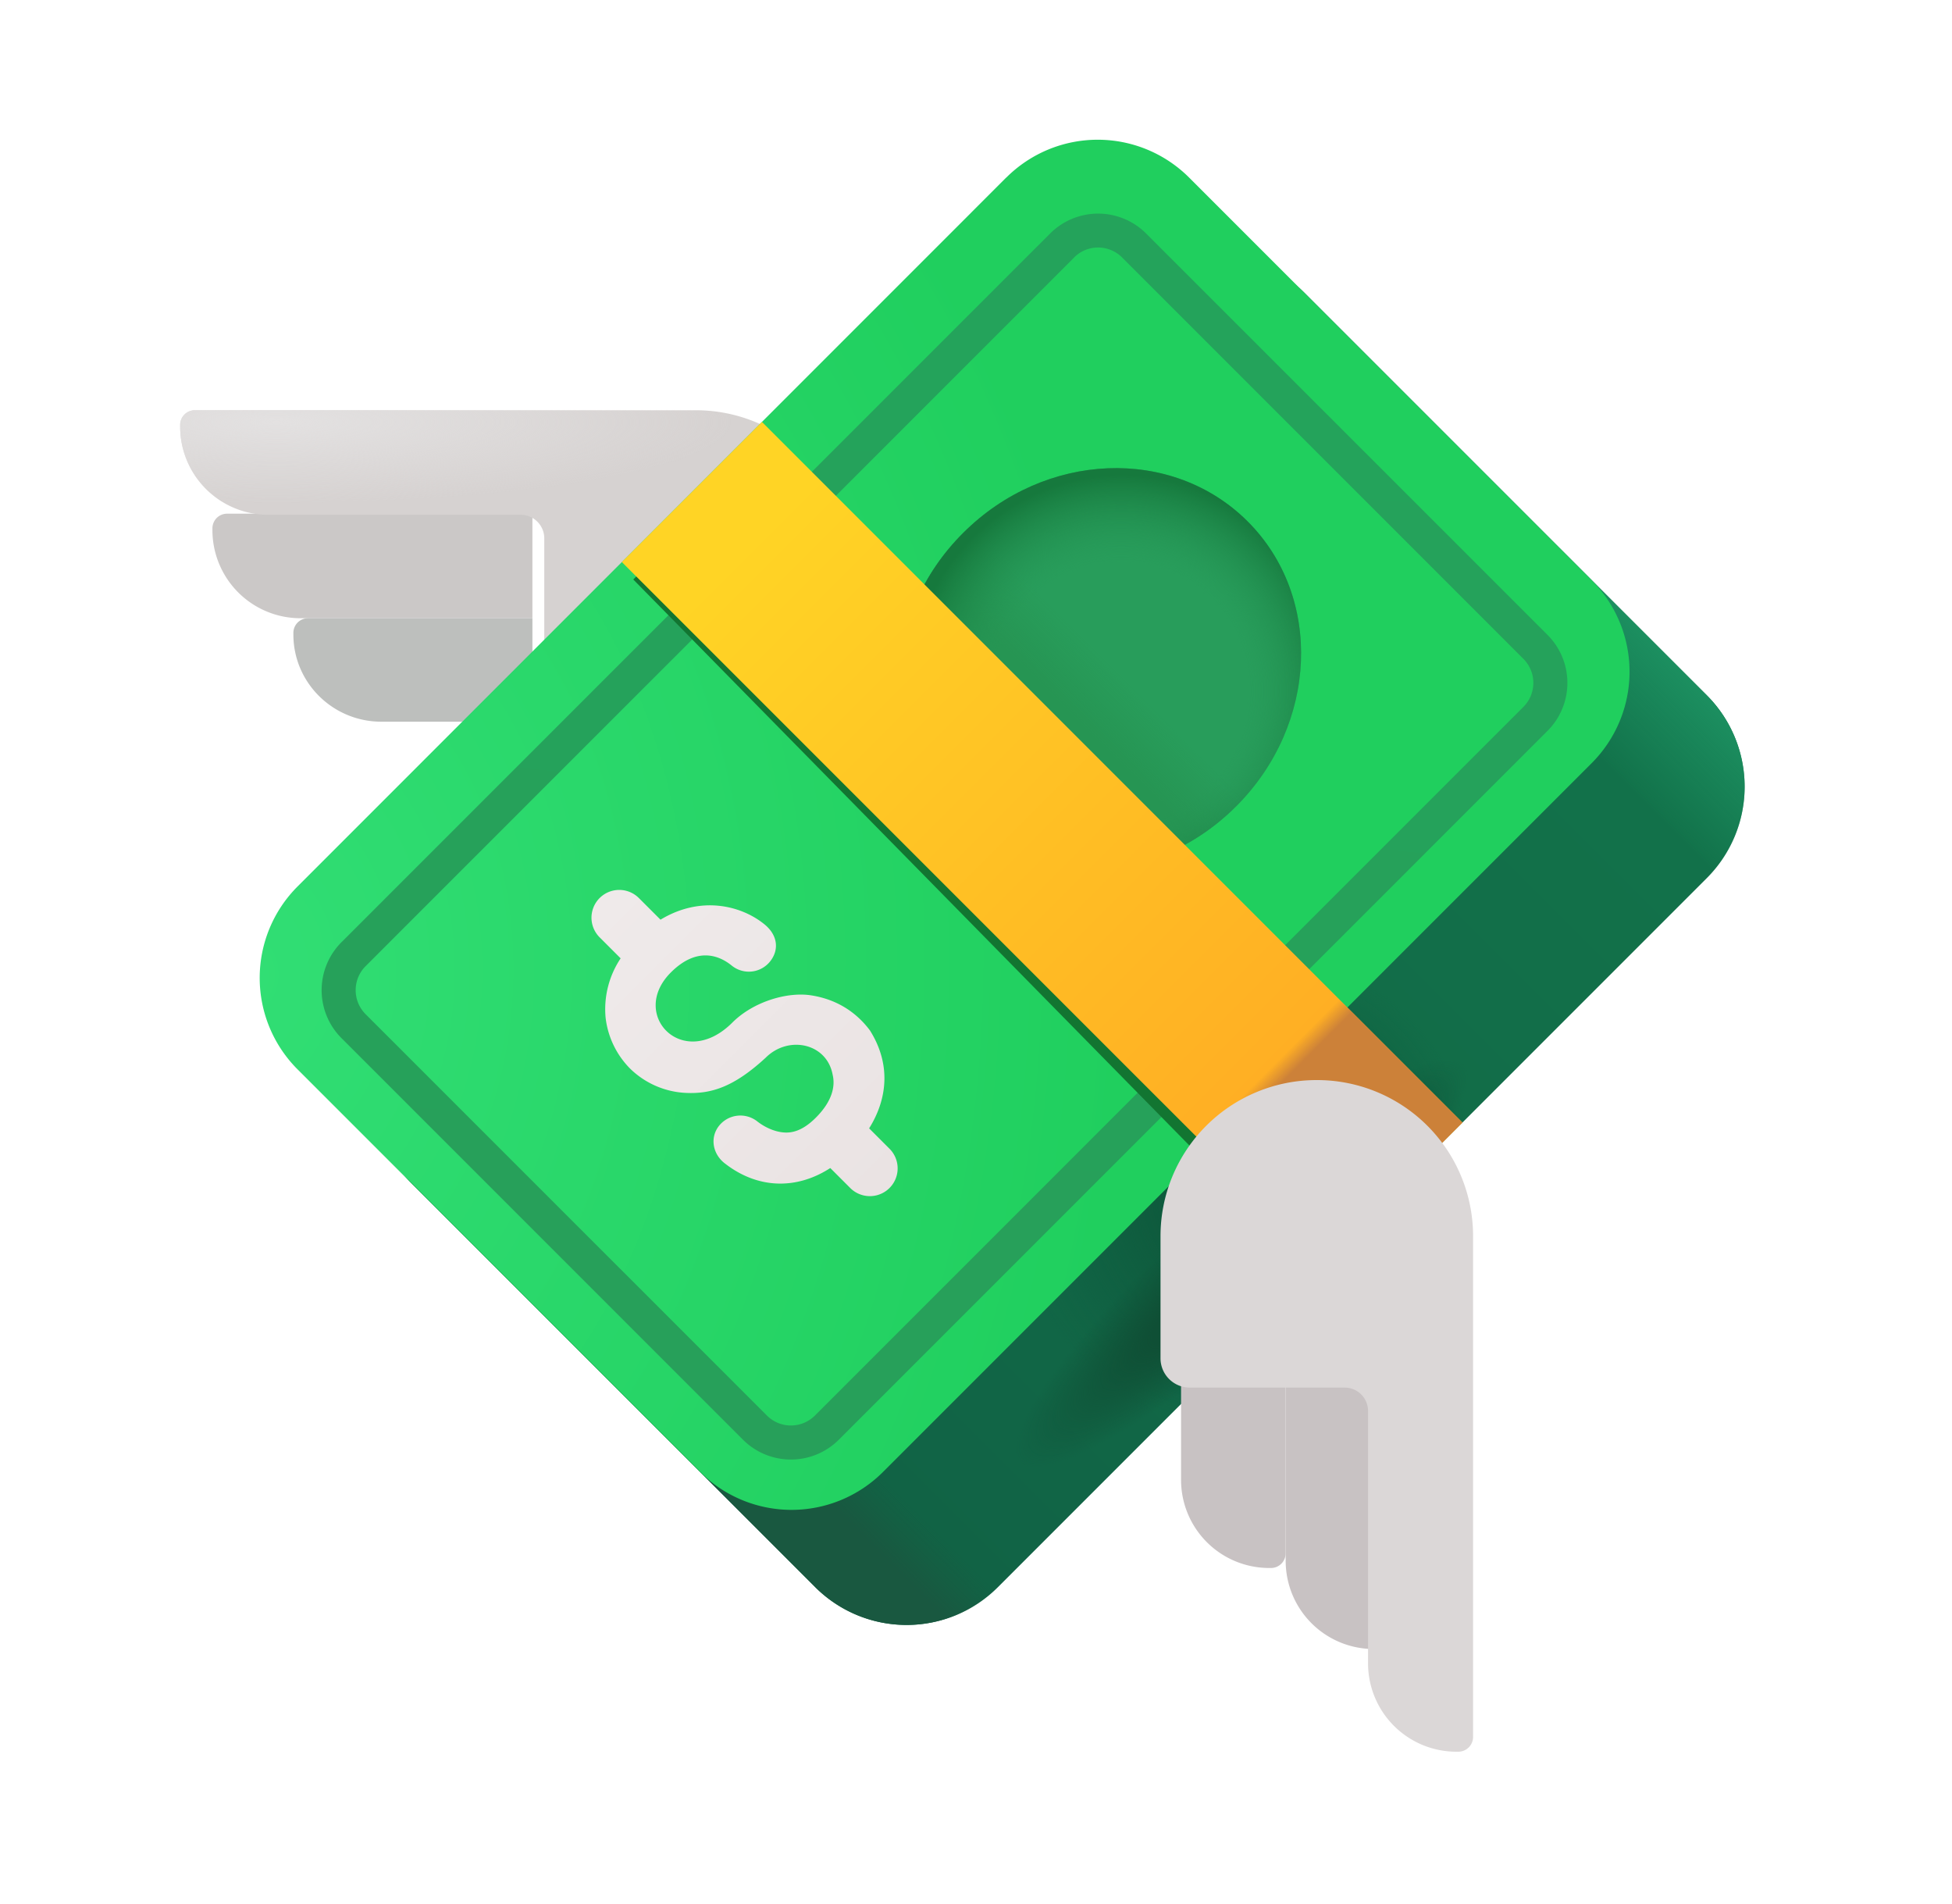 <svg width="40" height="39" viewBox="0 0 40 39" fill="none" xmlns="http://www.w3.org/2000/svg"><g filter="url(#a)"><path d="M11.813 12.967v-2.142H5.556a.3.3 0 0 0-.3.301v.036a1.805 1.805 0 0 0 1.804 1.805z" fill="#CBC8C7"/></g><g filter="url(#b)"><path d="M11.813 15.087v-2.12H7.216a.3.3 0 0 0-.301.297v.037c0 .986.808 1.786 1.805 1.786z" fill="#BDBFBD"/></g><g filter="url(#c)"><path d="M3.993 8.706a.3.3 0 0 0-.301.3v.037a1.805 1.805 0 0 0 1.805 1.805h5.175c.265 0 .481.217.481.481v3.156a.6.6 0 0 0 .602.602h2.508a3.19 3.19 0 0 0 0-6.381z" fill="#D6D2D1"/><path d="M3.993 8.706a.3.3 0 0 0-.301.3v.037a1.805 1.805 0 0 0 1.805 1.805h5.175c.265 0 .481.217.481.481v3.156a.6.6 0 0 0 .602.602h2.508a3.19 3.19 0 0 0 0-6.381z" fill="url(#d)"/></g><path d="M22.98 5.995 8.453 20.52a2.65 2.65 0 0 0 0 3.744l8.252 8.252a2.65 2.65 0 0 0 3.745 0L34.976 17.99a2.65 2.65 0 0 0 0-3.745l-8.252-8.251a2.65 2.65 0 0 0-3.744 0" fill="url(#e)"/><path d="M22.98 5.995 8.453 20.52a2.65 2.65 0 0 0 0 3.744l8.252 8.252a2.65 2.65 0 0 0 3.745 0L34.976 17.99a2.65 2.65 0 0 0 0-3.745l-8.252-8.251a2.65 2.65 0 0 0-3.744 0" fill="url(#f)"/><path d="M22.98 5.995 8.453 20.52a2.65 2.65 0 0 0 0 3.744l8.252 8.252a2.65 2.65 0 0 0 3.745 0L34.976 17.99a2.65 2.65 0 0 0 0-3.745l-8.252-8.251a2.65 2.65 0 0 0-3.744 0" fill="url(#g)"/><path d="M22.98 5.995 8.453 20.52a2.65 2.65 0 0 0 0 3.744l8.252 8.252a2.65 2.65 0 0 0 3.745 0L34.976 17.99a2.65 2.65 0 0 0 0-3.745l-8.252-8.251a2.65 2.65 0 0 0-3.744 0" fill="url(#h)"/><path d="M22.98 5.995 8.453 20.52a2.65 2.65 0 0 0 0 3.744l8.252 8.252a2.65 2.65 0 0 0 3.745 0L34.976 17.99a2.65 2.65 0 0 0 0-3.745l-8.252-8.251a2.65 2.65 0 0 0-3.744 0" fill="url(#i)"/><path d="M20.62 3.637 6.096 18.163a2.65 2.65 0 0 0 0 3.744l8.252 8.252a2.65 2.65 0 0 0 3.744 0l14.526-14.526a2.65 2.65 0 0 0 0-3.744l-8.252-8.252a2.65 2.65 0 0 0-3.744 0" fill="url(#j)"/><g filter="url(#k)"><path fill-rule="evenodd" clip-rule="evenodd" d="M22.012 5.034 7.492 19.553a.696.696 0 0 0 0 .984l8.224 8.223a.695.695 0 0 0 .983 0l14.518-14.518a.697.697 0 0 0 0-.985l-8.223-8.223a.695.695 0 0 0-.984 0M7 19.06a1.39 1.39 0 0 0 0 1.97l8.223 8.223a1.39 1.39 0 0 0 1.968 0L31.71 14.734a1.39 1.39 0 0 0 0-1.969l-8.224-8.222a1.39 1.39 0 0 0-1.967 0z" fill="url(#l)"/></g><path d="M25.333 16.518c1.675-1.677 1.781-4.288.235-5.834s-4.157-1.44-5.833.236-1.782 4.287-.236 5.833 4.158 1.44 5.834-.236" fill="#289D5B"/><path d="M25.333 16.518c1.675-1.677 1.781-4.288.235-5.834s-4.157-1.44-5.833.236-1.782 4.287-.236 5.833 4.158 1.44 5.834-.236" fill="url(#m)"/><path d="M25.333 16.518c1.675-1.677 1.781-4.288.235-5.834s-4.157-1.44-5.833.236-1.782 4.287-.236 5.833 4.158 1.44 5.834-.236" fill="url(#n)"/><g filter="url(#o)"><path d="m12.977 11.872 2.728-2.728 11.7 11.7-2.83 2.83z" fill="#127531"/></g><g filter="url(#p)"><path d="m26.922 25.798 2.718-2.718-2.235-2.235-2.83 2.828z" fill="#0B3F2E"/></g><path d="m12.743 11.515 2.871-2.871 14.354 14.354-2.87 2.871z" fill="url(#q)"/><path d="m12.743 11.515 2.871-2.871 14.354 14.354-2.87 2.871z" fill="url(#r)"/><g filter="url(#s)"><path d="M12.407 19.083a.568.568 0 0 1 .805-.804l.443.443c.819-.497 1.651-.295 2.13.095.274.222.306.525.112.765a.557.557 0 0 1-.783.08c-.157-.127-.644-.463-1.248.142-.867.867.256 2.03 1.261 1.026.43-.431 1.135-.638 1.627-.556.513.083.91.34 1.192.716.427.677.37 1.39-.016 2.007l.426.426a.569.569 0 0 1-.804.805l-.418-.418c-.682.442-1.483.439-2.17-.102-.24-.191-.3-.522-.11-.763a.56.56 0 0 1 .782-.092c.12.095.314.204.525.226.18.02.403-.027.677-.301.343-.343.399-.65.345-.877-.118-.651-.907-.816-1.372-.352-.648.597-1.111.745-1.63.722a1.75 1.75 0 0 1-1.151-.5 1.77 1.77 0 0 1-.5-1.041c-.04-.429.069-.858.308-1.216z" fill="url(#t)"/></g><g filter="url(#u)"><path d="M26.345 27.948h2.143v6.258a.3.3 0 0 1-.3.3h-.037a1.805 1.805 0 0 1-1.805-1.804z" fill="#C8C2C3"/></g><g filter="url(#v)"><path d="M24.202 27.948h2.143v4.597a.3.3 0 0 1-.301.301h-.036a1.805 1.805 0 0 1-1.806-1.805z" fill="#C8C2C3"/></g><g filter="url(#w)"><path d="M27.405 22.309a3.197 3.197 0 0 0-3.203 3.189v2.509a.6.6 0 0 0 .604.602h3.166a.48.48 0 0 1 .483.481v5.174a1.81 1.81 0 0 0 1.813 1.805h.036a.303.303 0 0 0 .303-.3v-10.27a3.196 3.196 0 0 0-3.202-3.19" fill="#DBD7D7"/></g><defs><filter id="a" x="4.353" y="10.524" width="7.46" height="2.443" filterUnits="userSpaceOnUse" color-interpolation-filters="sRGB"><feFlood flood-opacity="0" result="BackgroundImageFix"/><feBlend in="SourceGraphic" in2="BackgroundImageFix" result="shape"/><feColorMatrix in="SourceAlpha" values="0 0 0 0 0 0 0 0 0 0 0 0 0 0 0 0 0 0 127 0" result="hardAlpha"/><feOffset dx="-.903" dy="-.301"/><feGaussianBlur stdDeviation=".602"/><feComposite in2="hardAlpha" operator="arithmetic" k2="-1" k3="1"/><feColorMatrix values="0 0 0 0 0.647 0 0 0 0 0.624 0 0 0 0 0.624 0 0 0 1 0"/><feBlend in2="shape" result="effect1_innerShadow_3325_6013"/></filter><filter id="b" x="6.012" y="12.666" width="5.801" height="2.42" filterUnits="userSpaceOnUse" color-interpolation-filters="sRGB"><feFlood flood-opacity="0" result="BackgroundImageFix"/><feBlend in="SourceGraphic" in2="BackgroundImageFix" result="shape"/><feColorMatrix in="SourceAlpha" values="0 0 0 0 0 0 0 0 0 0 0 0 0 0 0 0 0 0 127 0" result="hardAlpha"/><feOffset dx="-.903" dy="-.301"/><feGaussianBlur stdDeviation=".451"/><feComposite in2="hardAlpha" operator="arithmetic" k2="-1" k3="1"/><feColorMatrix values="0 0 0 0 0.58 0 0 0 0 0.612 0 0 0 0 0.584 0 0 0 1 0"/><feBlend in2="shape" result="effect1_innerShadow_3325_6013"/></filter><filter id="c" x="3.692" y="8.405" width="13.762" height="6.682" filterUnits="userSpaceOnUse" color-interpolation-filters="sRGB"><feFlood flood-opacity="0" result="BackgroundImageFix"/><feBlend in="SourceGraphic" in2="BackgroundImageFix" result="shape"/><feColorMatrix in="SourceAlpha" values="0 0 0 0 0 0 0 0 0 0 0 0 0 0 0 0 0 0 127 0" result="hardAlpha"/><feOffset dy="-.301"/><feGaussianBlur stdDeviation=".451"/><feComposite in2="hardAlpha" operator="arithmetic" k2="-1" k3="1"/><feColorMatrix values="0 0 0 0 0.659 0 0 0 0 0.624 0 0 0 0 0.627 0 0 0 1 0"/><feBlend in2="shape" result="effect1_innerShadow_3325_6013"/></filter><filter id="k" x="6.352" y="4.136" width="26.006" height="25.764" filterUnits="userSpaceOnUse" color-interpolation-filters="sRGB"><feFlood flood-opacity="0" result="BackgroundImageFix"/><feBlend in="SourceGraphic" in2="BackgroundImageFix" result="shape"/><feColorMatrix in="SourceAlpha" values="0 0 0 0 0 0 0 0 0 0 0 0 0 0 0 0 0 0 127 0" result="hardAlpha"/><feOffset dy=".241"/><feGaussianBlur stdDeviation=".15"/><feComposite in2="hardAlpha" operator="arithmetic" k2="-1" k3="1"/><feColorMatrix values="0 0 0 0 0.094 0 0 0 0 0.51 0 0 0 0 0.255 0 0 0 1 0"/><feBlend in2="shape" result="effect1_innerShadow_3325_6013"/><feColorMatrix in="SourceAlpha" values="0 0 0 0 0 0 0 0 0 0 0 0 0 0 0 0 0 0 127 0" result="hardAlpha"/><feOffset dx="-.241"/><feGaussianBlur stdDeviation=".15"/><feComposite in2="hardAlpha" operator="arithmetic" k2="-1" k3="1"/><feColorMatrix values="0 0 0 0 0.094 0 0 0 0 0.51 0 0 0 0 0.255 0 0 0 1 0"/><feBlend in2="effect1_innerShadow_3325_6013" result="effect2_innerShadow_3325_6013"/><feColorMatrix in="SourceAlpha" values="0 0 0 0 0 0 0 0 0 0 0 0 0 0 0 0 0 0 127 0" result="hardAlpha"/><feOffset dx=".241"/><feGaussianBlur stdDeviation=".15"/><feComposite in2="hardAlpha" operator="arithmetic" k2="-1" k3="1"/><feColorMatrix values="0 0 0 0 0.173 0 0 0 0 0.71 0 0 0 0 0.4 0 0 0 1 0"/><feBlend in2="effect2_innerShadow_3325_6013" result="effect3_innerShadow_3325_6013"/></filter><filter id="o" x="12.495" y="8.663" width="15.391" height="15.493" filterUnits="userSpaceOnUse" color-interpolation-filters="sRGB"><feFlood flood-opacity="0" result="BackgroundImageFix"/><feBlend in="SourceGraphic" in2="BackgroundImageFix" result="shape"/><feGaussianBlur stdDeviation=".241" result="effect1_foregroundBlur_3325_6013"/></filter><filter id="p" x="24.273" y="20.544" width="5.667" height="5.554" filterUnits="userSpaceOnUse" color-interpolation-filters="sRGB"><feFlood flood-opacity="0" result="BackgroundImageFix"/><feBlend in="SourceGraphic" in2="BackgroundImageFix" result="shape"/><feGaussianBlur stdDeviation=".15" result="effect1_foregroundBlur_3325_6013"/></filter><filter id="s" x="11.954" y="18.006" width="6.675" height="6.675" filterUnits="userSpaceOnUse" color-interpolation-filters="sRGB"><feFlood flood-opacity="0" result="BackgroundImageFix"/><feColorMatrix in="SourceAlpha" values="0 0 0 0 0 0 0 0 0 0 0 0 0 0 0 0 0 0 127 0" result="hardAlpha"/><feOffset dx="-.12" dy=".12"/><feGaussianBlur stdDeviation=".09"/><feComposite in2="hardAlpha" operator="out"/><feColorMatrix values="0 0 0 0 0.09 0 0 0 0 0.522 0 0 0 0 0.224 0 0 0 1 0"/><feBlend in2="BackgroundImageFix" result="effect1_dropShadow_3325_6013"/><feBlend in="SourceGraphic" in2="effect1_dropShadow_3325_6013" result="shape"/><feColorMatrix in="SourceAlpha" values="0 0 0 0 0 0 0 0 0 0 0 0 0 0 0 0 0 0 127 0" result="hardAlpha"/><feOffset dx=".12" dy="-.12"/><feGaussianBlur stdDeviation=".06"/><feComposite in2="hardAlpha" operator="arithmetic" k2="-1" k3="1"/><feColorMatrix values="0 0 0 0 0.784 0 0 0 0 0.761 0 0 0 0 0.753 0 0 0 1 0"/><feBlend in2="shape" result="effect2_innerShadow_3325_6013"/><feColorMatrix in="SourceAlpha" values="0 0 0 0 0 0 0 0 0 0 0 0 0 0 0 0 0 0 127 0" result="hardAlpha"/><feOffset dx="-.12" dy=".12"/><feGaussianBlur stdDeviation=".06"/><feComposite in2="hardAlpha" operator="arithmetic" k2="-1" k3="1"/><feColorMatrix values="0 0 0 0 1 0 0 0 0 0.996 0 0 0 0 0.992 0 0 0 1 0"/><feBlend in2="effect2_innerShadow_3325_6013" result="effect3_innerShadow_3325_6013"/></filter><filter id="u" x="25.984" y="27.587" width="2.865" height="6.92" filterUnits="userSpaceOnUse" color-interpolation-filters="sRGB"><feFlood flood-opacity="0" result="BackgroundImageFix"/><feBlend in="SourceGraphic" in2="BackgroundImageFix" result="shape"/><feColorMatrix in="SourceAlpha" values="0 0 0 0 0 0 0 0 0 0 0 0 0 0 0 0 0 0 127 0" result="hardAlpha"/><feOffset dx=".361" dy="-.361"/><feGaussianBlur stdDeviation=".451"/><feComposite in2="hardAlpha" operator="arithmetic" k2="-1" k3="1"/><feColorMatrix values="0 0 0 0 0.659 0 0 0 0 0.631 0 0 0 0 0.635 0 0 0 1 0"/><feBlend in2="shape" result="effect1_innerShadow_3325_6013"/><feColorMatrix in="SourceAlpha" values="0 0 0 0 0 0 0 0 0 0 0 0 0 0 0 0 0 0 127 0" result="hardAlpha"/><feOffset dx="-.361" dy="-.361"/><feGaussianBlur stdDeviation=".451"/><feComposite in2="hardAlpha" operator="arithmetic" k2="-1" k3="1"/><feColorMatrix values="0 0 0 0 0.722 0 0 0 0 0.682 0 0 0 0 0.69 0 0 0 1 0"/><feBlend in2="effect1_innerShadow_3325_6013" result="effect2_innerShadow_3325_6013"/></filter><filter id="v" x="23.841" y="27.587" width="2.864" height="5.259" filterUnits="userSpaceOnUse" color-interpolation-filters="sRGB"><feFlood flood-opacity="0" result="BackgroundImageFix"/><feBlend in="SourceGraphic" in2="BackgroundImageFix" result="shape"/><feColorMatrix in="SourceAlpha" values="0 0 0 0 0 0 0 0 0 0 0 0 0 0 0 0 0 0 127 0" result="hardAlpha"/><feOffset dx=".361" dy="-.361"/><feGaussianBlur stdDeviation=".451"/><feComposite in2="hardAlpha" operator="arithmetic" k2="-1" k3="1"/><feColorMatrix values="0 0 0 0 0.612 0 0 0 0 0.604 0 0 0 0 0.596 0 0 0 1 0"/><feBlend in2="shape" result="effect1_innerShadow_3325_6013"/><feColorMatrix in="SourceAlpha" values="0 0 0 0 0 0 0 0 0 0 0 0 0 0 0 0 0 0 127 0" result="hardAlpha"/><feOffset dx="-.361" dy="-.361"/><feGaussianBlur stdDeviation=".451"/><feComposite in2="hardAlpha" operator="arithmetic" k2="-1" k3="1"/><feColorMatrix values="0 0 0 0 0.635 0 0 0 0 0.612 0 0 0 0 0.608 0 0 0 1 0"/><feBlend in2="effect1_innerShadow_3325_6013" result="effect2_innerShadow_3325_6013"/></filter><filter id="w" x="23.601" y="22.128" width="7.187" height="13.941" filterUnits="userSpaceOnUse" color-interpolation-filters="sRGB"><feFlood flood-opacity="0" result="BackgroundImageFix"/><feBlend in="SourceGraphic" in2="BackgroundImageFix" result="shape"/><feColorMatrix in="SourceAlpha" values="0 0 0 0 0 0 0 0 0 0 0 0 0 0 0 0 0 0 127 0" result="hardAlpha"/><feOffset dx=".181" dy="-.181"/><feGaussianBlur stdDeviation=".301"/><feComposite in2="hardAlpha" operator="arithmetic" k2="-1" k3="1"/><feColorMatrix values="0 0 0 0 0.729 0 0 0 0 0.678 0 0 0 0 0.686 0 0 0 1 0"/><feBlend in2="shape" result="effect1_innerShadow_3325_6013"/><feColorMatrix in="SourceAlpha" values="0 0 0 0 0 0 0 0 0 0 0 0 0 0 0 0 0 0 127 0" result="hardAlpha"/><feOffset dx="-.602"/><feGaussianBlur stdDeviation=".451"/><feComposite in2="hardAlpha" operator="arithmetic" k2="-1" k3="1"/><feColorMatrix values="0 0 0 0 0.965 0 0 0 0 0.965 0 0 0 0 0.957 0 0 0 1 0"/><feBlend in2="effect1_innerShadow_3325_6013" result="effect2_innerShadow_3325_6013"/></filter><linearGradient id="e" x1="34.858" y1="16.508" x2="18.413" y2="32.953" gradientUnits="userSpaceOnUse"><stop stop-color="#12724A"/><stop offset="1" stop-color="#116245"/></linearGradient><linearGradient id="f" x1="35.474" y1="14.744" x2="33.731" y2="16.487" gradientUnits="userSpaceOnUse"><stop stop-color="#1C8F60"/><stop offset="1" stop-color="#1C8F60" stop-opacity="0"/></linearGradient><linearGradient id="g" x1="17.122" y1="32.933" x2="18.925" y2="31.129" gradientUnits="userSpaceOnUse"><stop offset=".557" stop-color="#195840"/><stop offset="1" stop-color="#195840" stop-opacity="0"/></linearGradient><linearGradient id="l" x1="20.802" y1="5.712" x2="18.792" y2="26.996" gradientUnits="userSpaceOnUse"><stop stop-color="#24A35B"/><stop offset="1" stop-color="#27A05A"/></linearGradient><linearGradient id="m" x1="21.867" y1="15.062" x2="23.037" y2="13.893" gradientUnits="userSpaceOnUse"><stop offset=".228" stop-color="#269553"/><stop offset="1" stop-color="#269553" stop-opacity="0"/></linearGradient><linearGradient id="q" x1="15.265" y1="11.166" x2="26.626" y2="22.526" gradientUnits="userSpaceOnUse"><stop stop-color="#FFD425"/><stop offset="1" stop-color="#FFAD24"/></linearGradient><linearGradient id="r" x1="29.23" y1="23.736" x2="26.707" y2="21.214" gradientUnits="userSpaceOnUse"><stop offset=".894" stop-color="#CC8139"/><stop offset="1" stop-color="#CC8139" stop-opacity="0"/></linearGradient><linearGradient id="t" x1="12.402" y1="18.284" x2="18.351" y2="24.233" gradientUnits="userSpaceOnUse"><stop stop-color="#EFEAEA"/><stop offset="1" stop-color="#EAE3E3"/></linearGradient><radialGradient id="d" cx="0" cy="0" r="1" gradientUnits="userSpaceOnUse" gradientTransform="matrix(9.378 0 0 1.659 5.657 8.95)"><stop stop-color="#E3E1E1"/><stop offset="1" stop-color="#E3E1E1" stop-opacity="0"/></radialGradient><radialGradient id="h" cx="0" cy="0" r="1" gradientUnits="userSpaceOnUse" gradientTransform="rotate(114.806 4.975 20.346)scale(4.93 4.678)"><stop offset=".307" stop-color="#0E593C"/><stop offset="1" stop-color="#0E593C" stop-opacity="0"/></radialGradient><radialGradient id="i" cx="0" cy="0" r="1" gradientUnits="userSpaceOnUse" gradientTransform="matrix(-4.551 4.062 -.861 -.965 25.456 25.872)"><stop offset=".396" stop-color="#0F4F35"/><stop offset="1" stop-color="#0F4F35" stop-opacity="0"/></radialGradient><radialGradient id="j" cx="0" cy="0" r="1" gradientUnits="userSpaceOnUse" gradientTransform="matrix(18.004 1.025 -1.345 23.61 5.094 20.107)"><stop stop-color="#31DE74"/><stop offset="1" stop-color="#20CF5E"/></radialGradient><radialGradient id="n" cx="0" cy="0" r="1" gradientUnits="userSpaceOnUse" gradientTransform="matrix(.328 -4.47 4.394 .323 22.975 14.16)"><stop offset=".587" stop-color="#249755" stop-opacity="0"/><stop offset=".987" stop-color="#16793D"/></radialGradient></defs></svg>